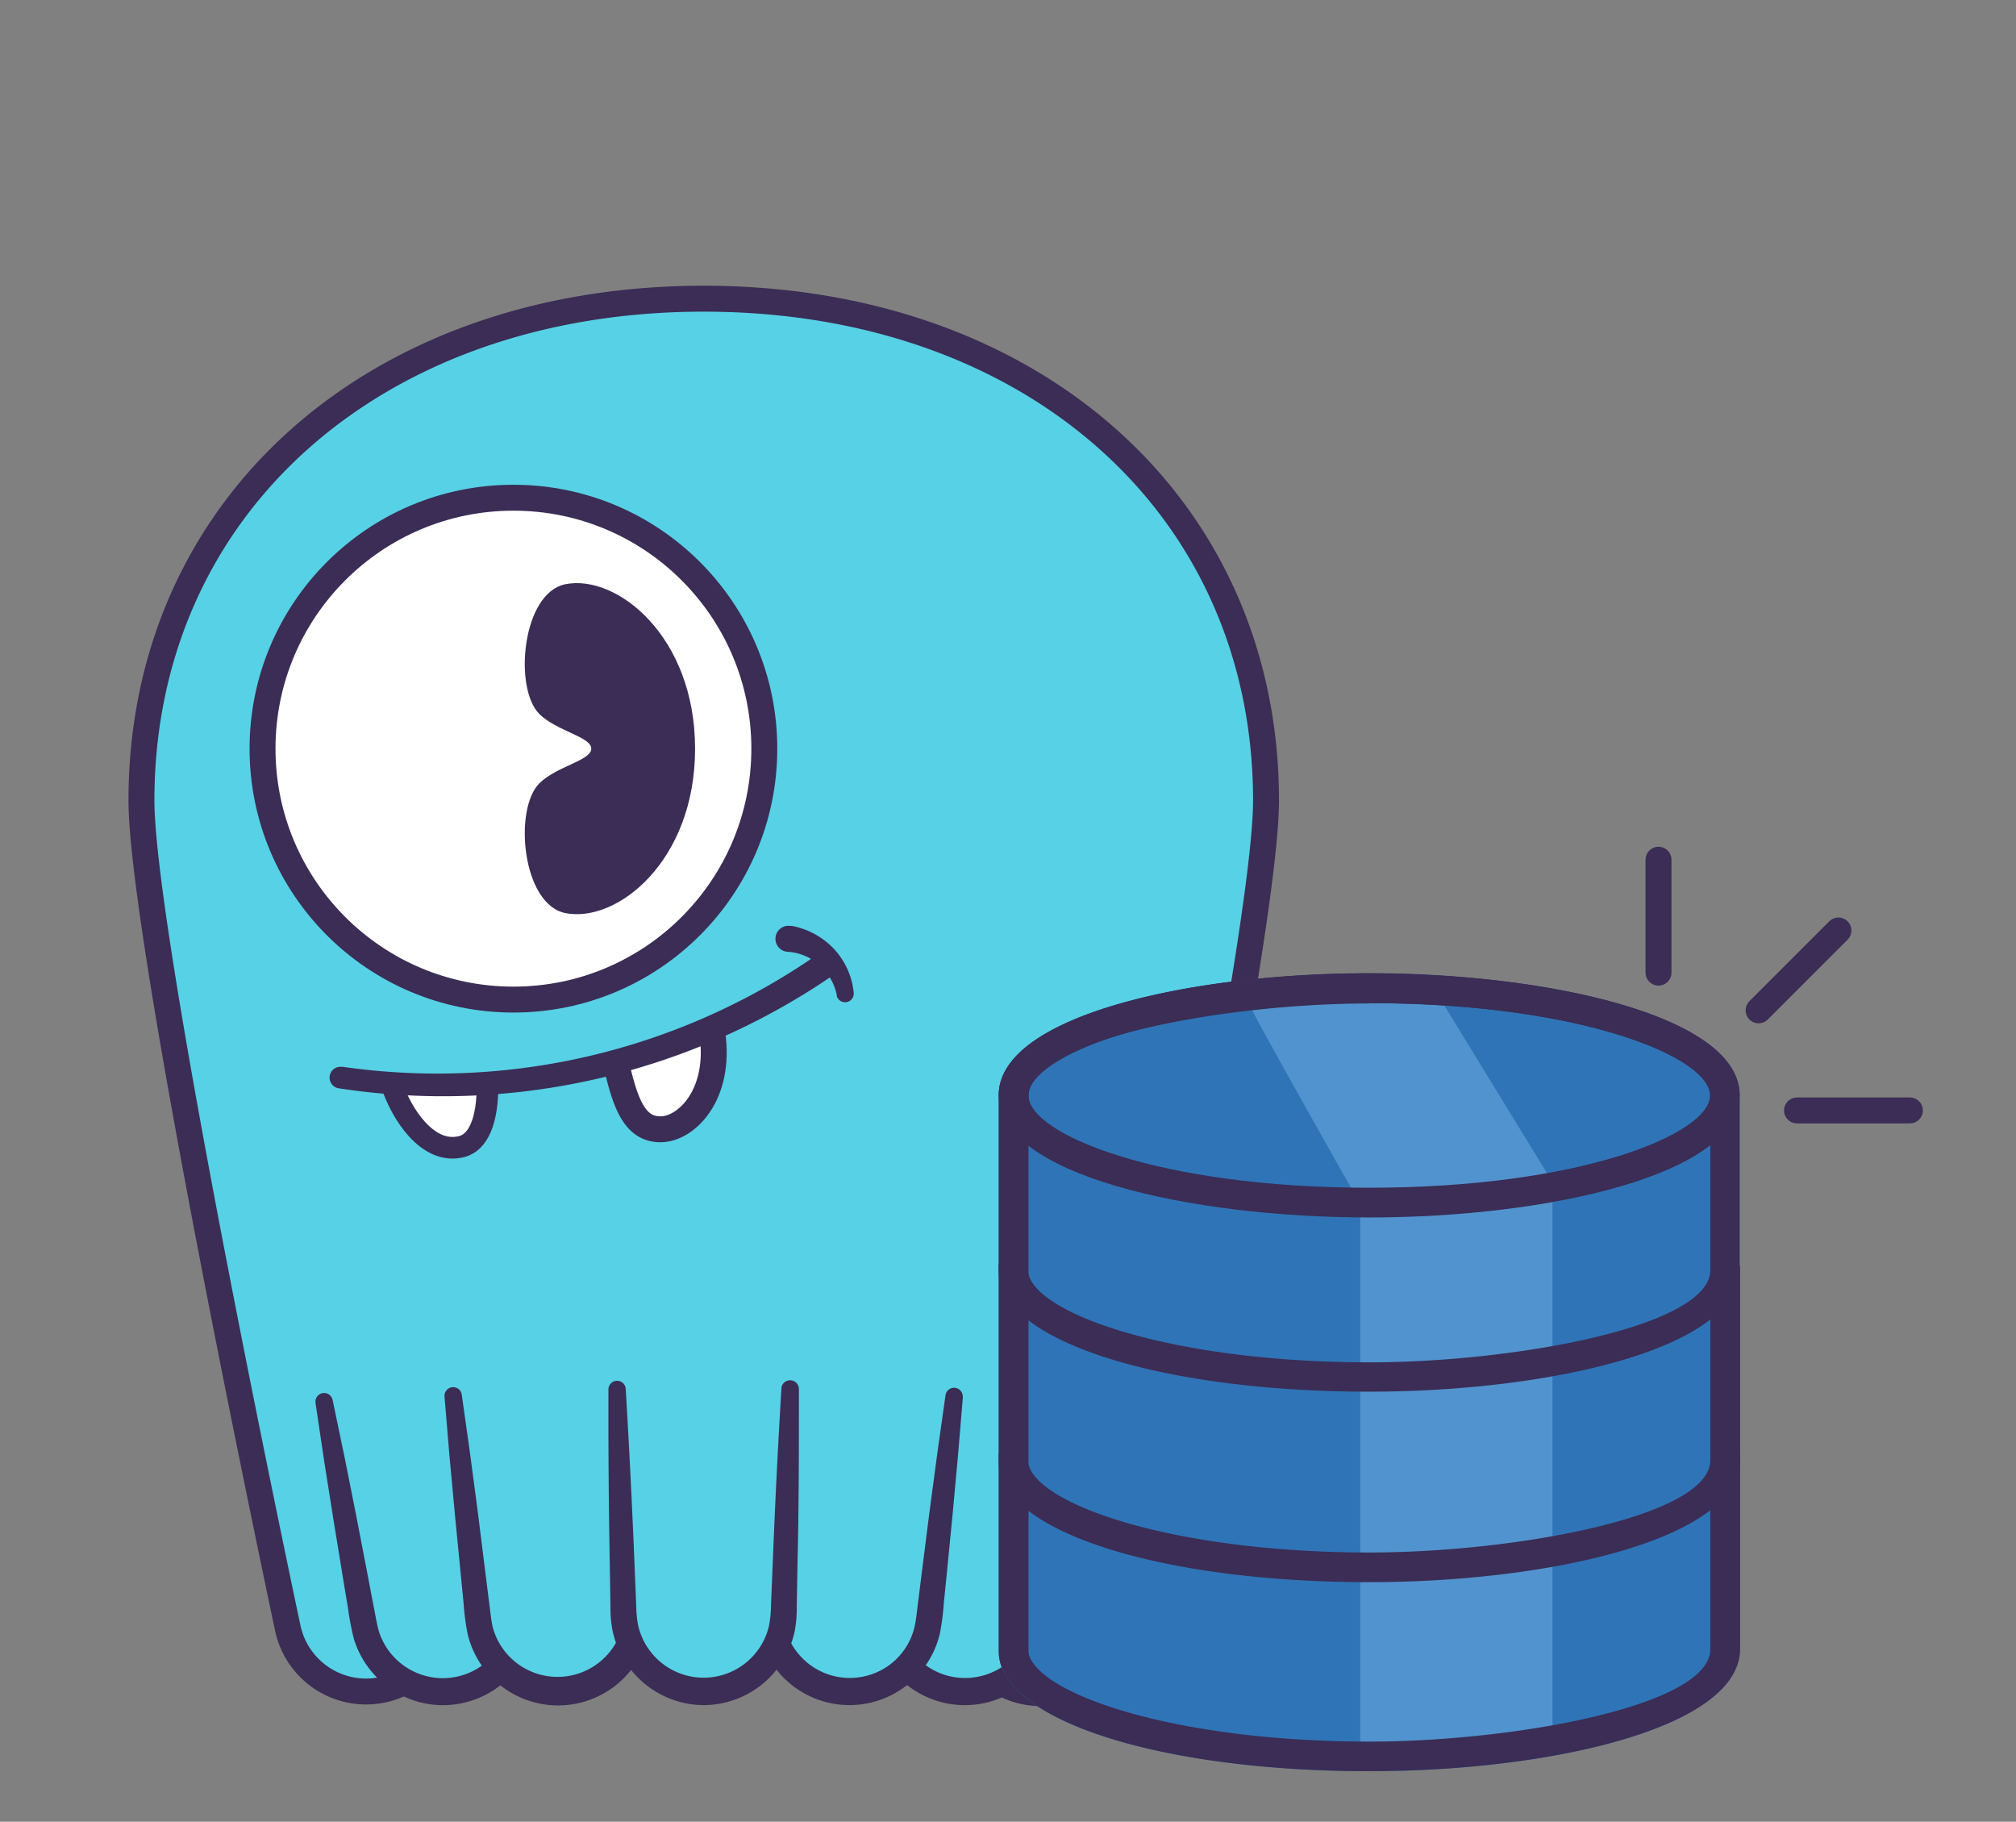 <?xml version="1.0" encoding="UTF-8"?> <svg xmlns="http://www.w3.org/2000/svg" id="Layer_1" data-name="Layer 1" viewBox="0 0 290.88 262.8"><rect x="0" y="0" width="290.88" height="262.8" fill="#808080" stroke="none"/><defs><style>.cls-1,.cls-2{fill:#57d1e5;}.cls-1,.cls-4,.cls-5,.cls-8{stroke:#3b2d55;stroke-linecap:round;stroke-linejoin:round;}.cls-1,.cls-4,.cls-8{stroke-width:3.74px;}.cls-3{fill:#3b2d55;}.cls-4,.cls-5{fill:#fff;}.cls-5{stroke-width:3.12px;}.cls-6{fill:#2f74b7;}.cls-7{fill:#5193ce;}.cls-8{fill:none;}</style></defs><title>scylla-alternator</title><path class="cls-1" d="M64.22,230.62A11.55,11.55,0,0,1,41.55,235S20.41,135.8,20.41,115.48c0-42.43,33.7-72.39,81.13-72.39s81.13,30,81.13,72.39c0,20.32-21.14,119.52-21.14,119.52a11.55,11.55,0,0,1-22.68-4.38"></path><path class="cls-2" d="M156.32,202.2l-5.77,32.31a11.55,11.55,0,0,1-22.84-3.4"></path><path class="cls-3" d="M157.55,202.42l-1.27,8.46L155,219.33l-1.39,8.45-.69,4.22c-.27,1.43-.38,2.72-.85,4.41a13.42,13.42,0,0,1-23.8,3.92,13.55,13.55,0,0,1-2.37-9.44,1.87,1.87,0,0,1,3.72.44,9.7,9.7,0,0,0,1.82,6.74,9.59,9.59,0,0,0,5.81,3.79,9.72,9.72,0,0,0,6.86-1.1,9.55,9.55,0,0,0,4.36-5.44c.31-1,.56-2.6.83-4l.81-4.2,1.62-8.4,1.67-8.39,1.74-8.38a1.25,1.25,0,0,1,2.46.44Z"></path><circle class="cls-4" cx="74.08" cy="108" r="36.2"></circle><path class="cls-3" d="M81.57,84.28c-6.24,1.25-7.49,15-3.75,18.72,2.46,2.46,7.49,3.28,7.49,5s-5,2.53-7.49,5c-3.74,3.74-2.49,17.47,3.75,18.72,7.44,1.49,18.72-7.49,18.72-23.71S89,82.79,81.57,84.28Z"></path><path class="cls-5" d="M56.6,156.67c1.25,3.75,5,10,10,8.74,2.42-.61,3.74-3.74,3.74-8.74"></path><path class="cls-4" d="M89.06,154.18c1.24,5,2.49,8.73,6.24,8.73s8.73-5,7.49-13.73"></path><path class="cls-3" d="M49.34,153.88A96.11,96.11,0,0,0,118,137.66a1.87,1.87,0,0,1,2.14,3.07h0A99.46,99.46,0,0,1,48.89,157a1.56,1.56,0,0,1,.45-3.09Z"></path><path class="cls-3" d="M120.75,143.6a8,8,0,0,0-2.52-4.39,7.64,7.64,0,0,0-4.47-1.9,1.88,1.88,0,1,1,.28-3.74l.2,0h0a11.14,11.14,0,0,1,6.16,3.4,10.81,10.81,0,0,1,2.78,6.25,1.25,1.25,0,0,1-2.47.36Z"></path><path class="cls-2" d="M75.36,231.11a11.55,11.55,0,0,1-22.84,3.4L46.76,202.2"></path><path class="cls-3" d="M77.22,230.88a13.4,13.4,0,0,1-10.53,14.81,13.26,13.26,0,0,1-9.63-1.61,13.51,13.51,0,0,1-6-7.66,40.84,40.84,0,0,1-.85-4.42l-.7-4.22-1.38-8.45-1.34-8.45-1.26-8.46A1.25,1.25,0,0,1,48,202l1.75,8.38,1.67,8.39,1.62,8.4.8,4.2c.28,1.36.52,2.92.84,4a9.68,9.68,0,0,0,18.84-4h0a1.87,1.87,0,0,1,3.72-.44Z"></path><path class="cls-2" d="M92,231.85a11.55,11.55,0,0,1-23,1.92L65.38,201.4"></path><path class="cls-3" d="M93.9,231.75a13.41,13.41,0,0,1-26.42,4,35.35,35.35,0,0,1-.59-4.47L66.47,227l-.83-8.48L64.85,210l-.71-8.5a1.25,1.25,0,0,1,2.49-.27l1.19,8.44,1.12,8.45L70,226.6l.53,4.23c.19,1.39.32,2.91.59,4a9.68,9.68,0,0,0,19-2.85h0a1.87,1.87,0,0,1,3.74-.19Z"></path><path class="cls-2" d="M137.69,201.4l-3.64,32.37a11.55,11.55,0,0,1-23-1.92"></path><path class="cls-3" d="M138.93,201.53l-.71,8.5-.78,8.49-.83,8.48-.43,4.24a35.07,35.07,0,0,1-.58,4.46,13.4,13.4,0,0,1-15,10.13,13.41,13.41,0,0,1-11.41-14.08,1.87,1.87,0,0,1,3.74.2,9.74,9.74,0,0,0,2.24,6.59,9.58,9.58,0,0,0,6,3.41,9.72,9.72,0,0,0,6.76-1.48,9.55,9.55,0,0,0,4-5.67c.26-1.06.39-2.57.58-4l.53-4.23,1.07-8.45,1.13-8.45,1.19-8.44a1.25,1.25,0,0,1,2.48.27Z"></path><path class="cls-2" d="M114,200.36l-.94,32.45a11.55,11.55,0,0,1-23.09,0l-.93-32.45"></path><path class="cls-3" d="M115.27,200.39c0,8.39,0,16.77-.2,25.14l-.11,6.28a17.24,17.24,0,0,1-.29,3.46,13.21,13.21,0,0,1-1.23,3.44,13.47,13.47,0,0,1-11.9,7.27,13.48,13.48,0,0,1-7-2,13.55,13.55,0,0,1-6.15-8.72,16.75,16.75,0,0,1-.31-3.46l-.1-6.29q-.23-12.56-.19-25.14a1.25,1.25,0,0,1,2.49-.07q.75,12.56,1.26,25.11l.26,6.28a16,16,0,0,0,.27,2.78,9.8,9.8,0,0,0,.92,2.45,9.69,9.69,0,0,0,17.07,0,9.46,9.46,0,0,0,.91-2.46,15.87,15.87,0,0,0,.27-2.78l.26-6.28q.49-12.56,1.25-25.11a1.24,1.24,0,0,1,1.32-1.17A1.26,1.26,0,0,1,115.27,200.39Z"></path><path class="cls-6" d="M197.56,140.42c-25.91,0-53.46,6.17-53.46,17.61v80.09a6.36,6.36,0,0,0,.62,2.82c3.92,8.58,25.65,14.57,52.84,14.57,25.92,0,53.47-6.17,53.47-17.61V158C251,146.59,223.48,140.42,197.56,140.42Z"></path><path class="cls-7" d="M196.26,140.42c0,3-17.79,1.82-16.17,4.09,0,.7,16.17,29.19,16.17,29.19v81.81c25.92,0,53.46-6.17,53.46-17.61V158C249.72,146.59,222.18,140.42,196.26,140.42Z"></path><line class="cls-8" x1="239.3" y1="124.02" x2="239.3" y2="140.31"></line><line class="cls-8" x1="275.57" y1="160.19" x2="259.28" y2="160.19"></line><line class="cls-8" x1="265.26" y1="134.23" x2="253.74" y2="145.75"></line><path class="cls-6" d="M224,143.22l-17.23-.82L224,170.53v82.18c13.8-2.85,24-7.86,24-14.81V158C248,151.08,237.84,146.07,224,143.22Z"></path><path class="cls-3" d="M197.56,200.76c-27.19,0-48.92-6-52.84-14.57a6.4,6.4,0,0,1-.62-2.83V158c0-11.44,27.55-17.61,53.46-17.61S251,146.59,251,158v25.12C251,194.58,223.48,200.76,197.56,200.76Zm0-56c-20.53,0-49.16,5.07-49.16,13.32v25.33a2.26,2.26,0,0,0,.2,1c2.68,5.86,22.14,12.12,49,12.12,20.54,0,49.17-5.06,49.17-13.31V158C246.73,152.47,228,144.71,197.56,144.71Z"></path><path class="cls-3" d="M197.56,175.63c-25.91,0-53.46-6.17-53.46-17.6s27.55-17.61,53.46-17.61S251,146.59,251,158,223.48,175.63,197.56,175.63Zm0-30.92c-30.46,0-49.16,7.76-49.16,13.32s18.7,13.31,49.16,13.31,49.17-7.75,49.17-13.31S228,144.71,197.56,144.71Z"></path><path class="cls-3" d="M197.56,228.24c-27.19,0-48.92-6-52.84-14.57a6.4,6.4,0,0,1-.62-2.83V182.36l4.3,3.15v25.33a2.22,2.22,0,0,0,.2,1c2.68,5.86,22.14,12.12,49,12.12,20.54,0,49.17-5.06,49.17-13.31v-24.9l4.3-3.15v28C251,222.07,223.48,228.24,197.56,228.24Z"></path><path class="cls-3" d="M197.56,255.51c-27.19,0-48.92-6-52.84-14.57a6.36,6.36,0,0,1-.62-2.82V209.64l4.3,3.14v25.34a2.26,2.26,0,0,0,.2,1c2.68,5.86,22.14,12.12,49,12.12,20.54,0,49.17-5.07,49.17-13.32V213l4.3-3.15V237.9C251,249.34,223.48,255.51,197.56,255.51Z"></path></svg> 